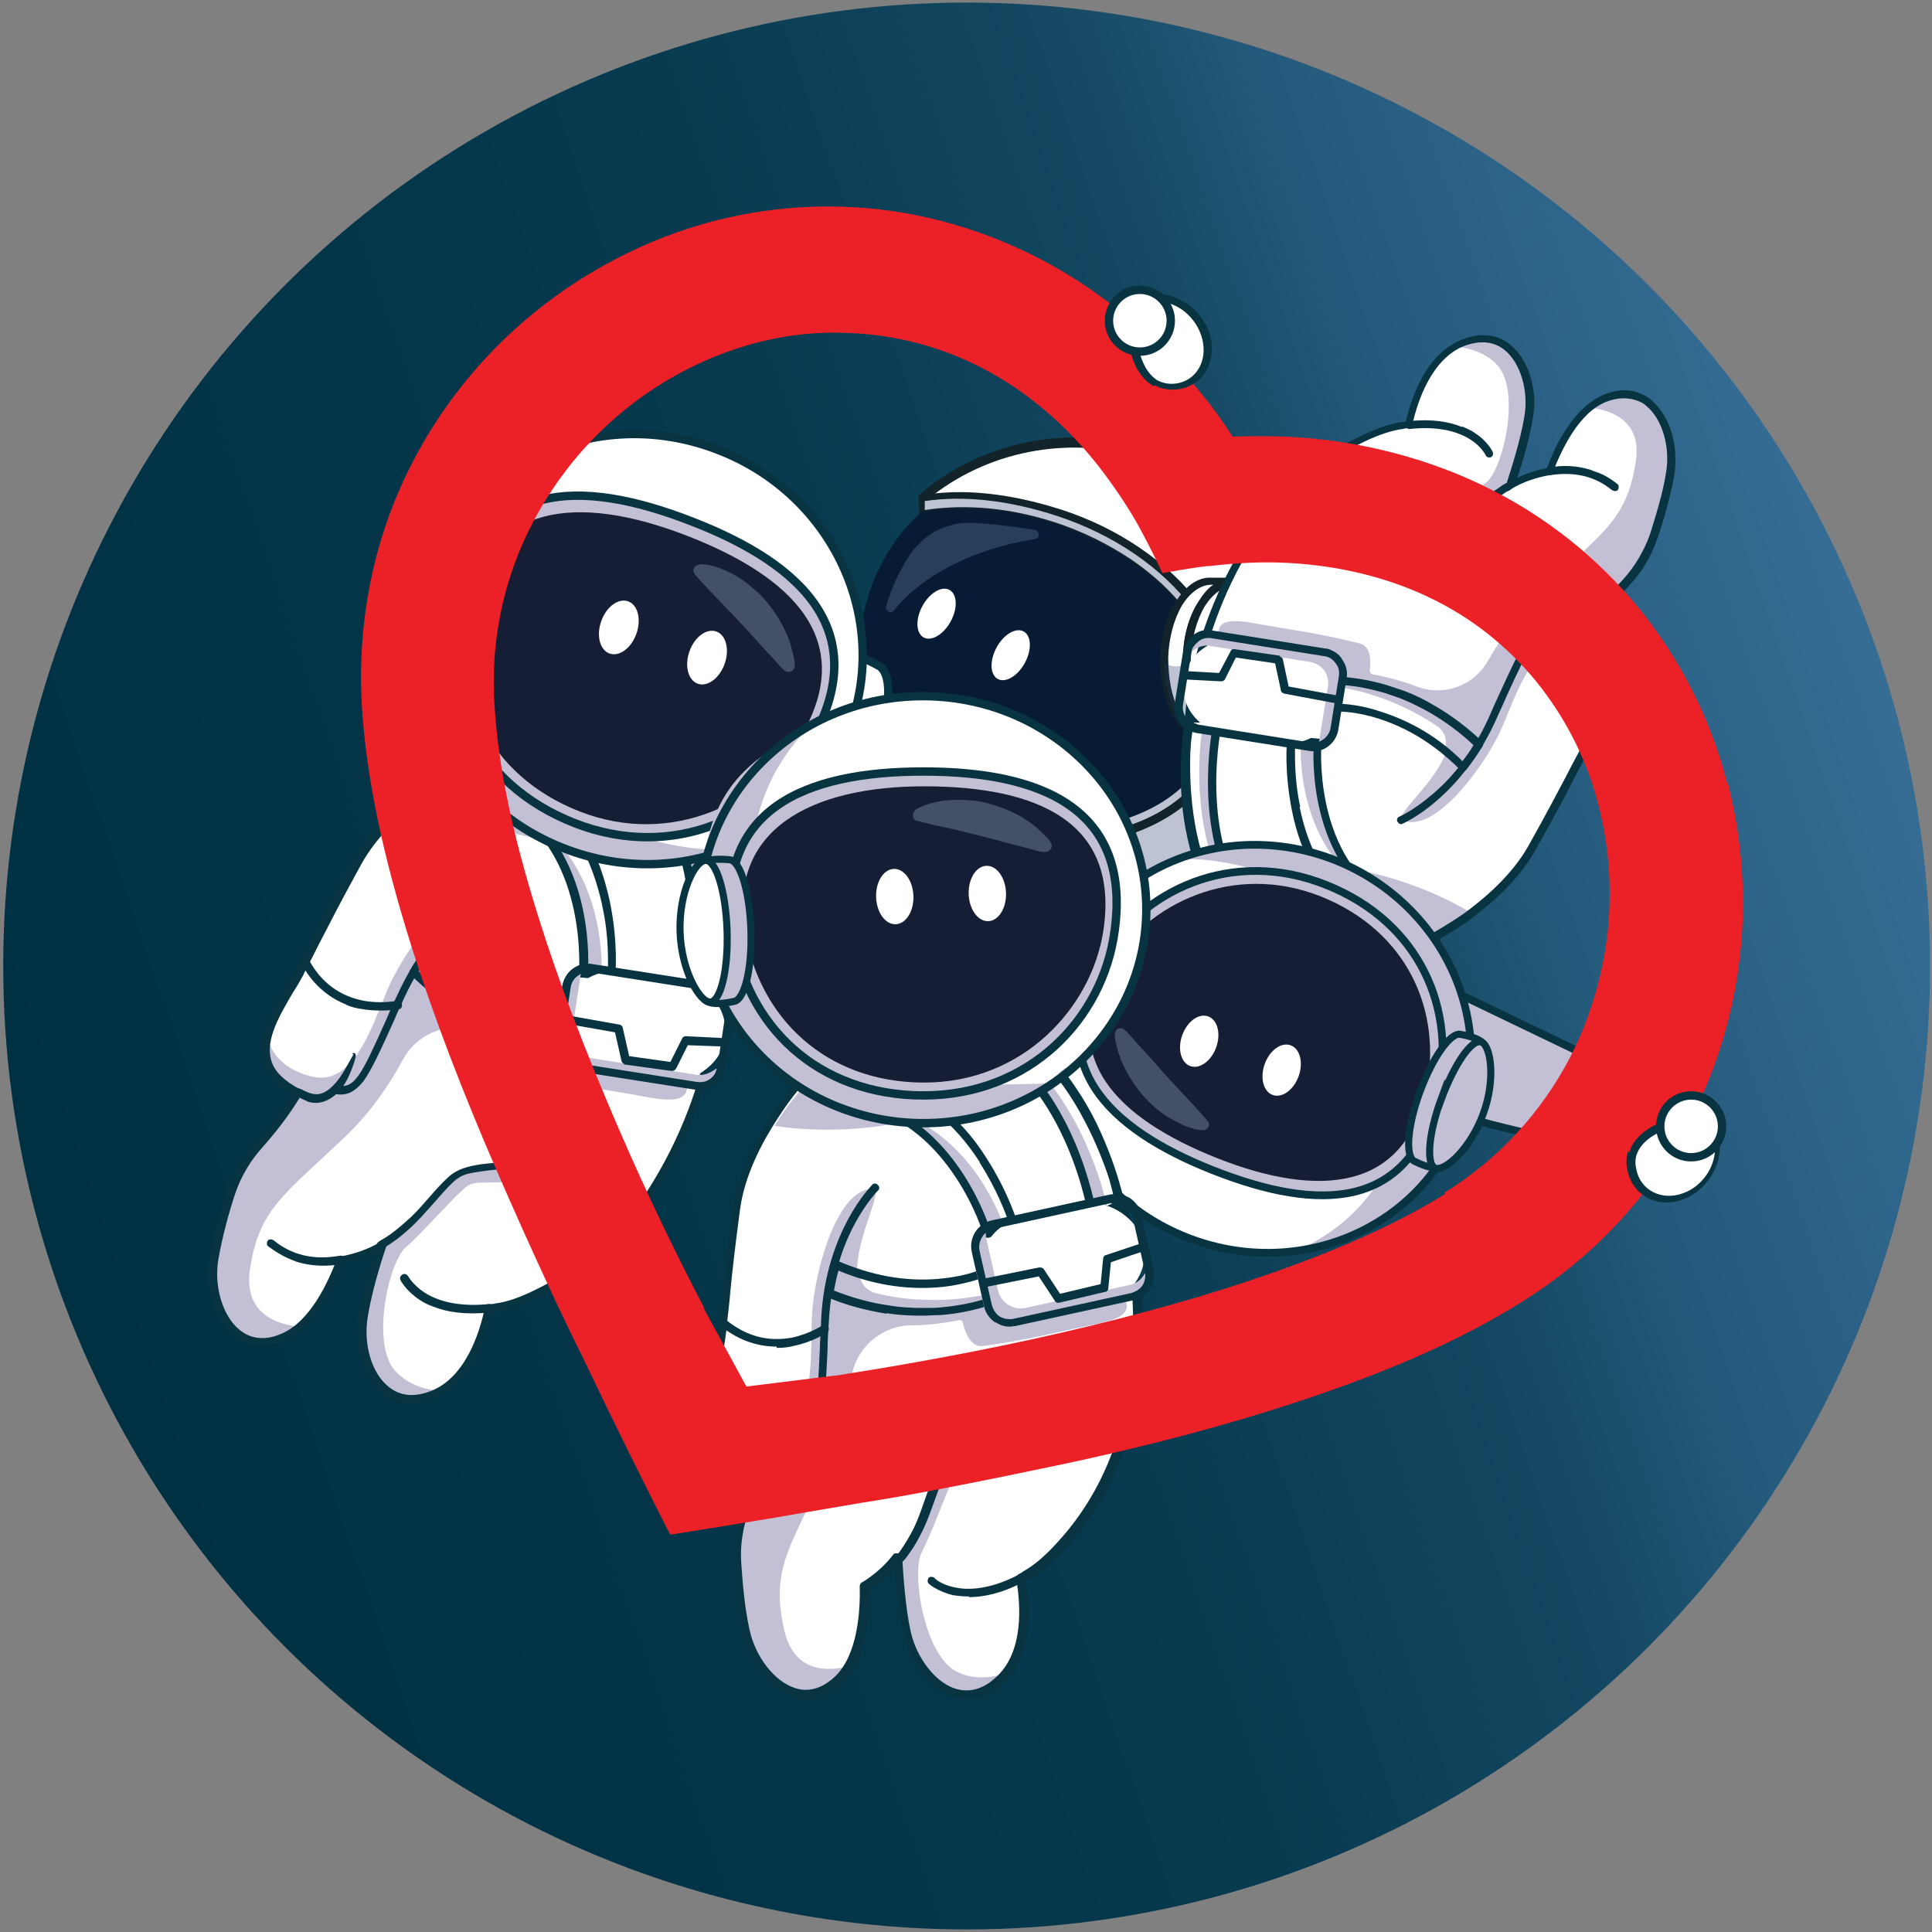 <?xml version="1.0" encoding="UTF-8"?>
<svg id="Layer_1" xmlns="http://www.w3.org/2000/svg" version="1.1" xmlns:xlink="http://www.w3.org/1999/xlink" viewBox="0 0 300 300">
  <rect x="0" y="0" width="300" height="300" fill="#808080" stroke="none"/>
  <!-- Generator: Adobe Illustrator 29.1.0, SVG Export Plug-In . SVG Version: 2.1.0 Build 142)  -->
  <defs>
    <style>
      .st0 {
        stroke-width: 1px;
      }

      .st0, .st1, .st2, .st3, .st4, .st5, .st6, .st7, .st8, .st9, .st10, .st11, .st12, .st13, .st14 {
        stroke-miterlimit: 10;
      }

      .st0, .st2, .st15, .st3, .st7, .st10, .st11, .st12, .st13 {
        fill: #fff;
      }

      .st0, .st3 {
        stroke: #010101;
      }

      .st1 {
        stroke-width: 1.2px;
      }

      .st1, .st2, .st4, .st5, .st6, .st7, .st8, .st9, .st10, .st13, .st14 {
        stroke: #083341;
      }

      .st1, .st16, .st9 {
        fill: none;
      }

      .st2 {
        stroke-width: 1.3px;
      }

      .st3 {
        stroke-width: 1px;
      }

      .st17 {
        fill: #071b34;
      }

      .st4 {
        stroke-width: 1.1px;
      }

      .st4, .st5, .st6, .st8, .st18, .st14 {
        fill: #c3c0d5;
      }

      .st5, .st7 {
        stroke-width: 1.1px;
      }

      .st6, .st9 {
        stroke-width: 1.3px;
      }

      .st19 {
        fill: #083341;
      }

      .st20 {
        clip-path: url(#clippath-1);
      }

      .st8, .st11 {
        stroke-width: 1.2px;
      }

      .st21 {
        fill: #20376b;
      }

      .st10 {
        stroke-width: 1.3px;
      }

      .st22 {
        fill: #151e34;
      }

      .st23 {
        fill: #12242a;
      }

      .st11, .st12 {
        stroke: #1c282c;
      }

      .st24 {
        opacity: .3;
      }

      .st25 {
        fill: #445068;
      }

      .st26 {
        fill: #eb2127;
      }

      .st27 {
        fill: #4c6182;
      }

      .st12, .st13 {
        stroke-width: 1.3px;
      }

      .st28 {
        fill: url(#linear-gradient);
      }

      .st29 {
        clip-path: url(#clippath);
      }

      .st14 {
        stroke-width: 1.2px;
      }

      .st30 {
        opacity: .5;
      }
    </style>
    <linearGradient id="linear-gradient" x1="974.3" y1="-1215.4" x2="1273.5" y2="-1215.4" gradientTransform="translate(1608.4 933.3) rotate(161) scale(1 -1)" gradientUnits="userSpaceOnUse">
      <stop offset="0" stop-color="#356d95"/>
      <stop offset=".2" stop-color="#245a7b"/>
      <stop offset=".3" stop-color="#144862"/>
      <stop offset=".5" stop-color="#083b50"/>
      <stop offset=".8" stop-color="#023346"/>
      <stop offset="1" stop-color="#003143"/>
    </linearGradient>
    <clipPath id="clippath">
      <rect class="st16" x="119.5" y="70.6" width=".1" height=".8" transform="translate(24.4 172.4) rotate(-77.5)"/>
    </clipPath>
    <clipPath id="clippath-1">
      <rect class="st16" x="135.8" y="66" width=".1" height=".8" transform="translate(41.6 184.7) rotate(-77.5)"/>
    </clipPath>
  </defs>
  <g id="Layer_11" data-name="Layer_1">
    <circle class="st28" cx="150.1" cy="150" r="149.6"/>
    <path class="st15" d="M202.1,114.2c-5.8,17.9-25.9,27.3-44.9,21.1-6.1-2-11.3-5.5-15.4-9.7,2.2,1.1,4.4,2,6.7,2.8,8.9,2.9,18.1,3.2,25.9.8,3.9-1.2,7.2-2.9,9.9-5.3,2.9-2.5,4.9-5.4,6-8.8,1.1-3.4,1.2-7,.4-10.7-.8-3.5-2.5-6.9-4.9-10.1-4.9-6.5-12.5-11.7-21.4-14.6-7.2-2.4-14.5-3.3-21.3-2.2,9.1-7.8,22.4-11.1,35.2-6.9,19,6.2,29.6,25.7,23.8,43.6"/>
    <g class="st24">
      <path class="st21" d="M203.7,102.8c-.5,19.3-17.6,34.5-38.1,33.9-6.6-.2-12.7-2.1-18-5.1,2.4.4,4.9.7,7.5.8,9.6.3,18.8-2.1,25.8-6.7,3.5-2.3,6.3-5,8.2-8.1,1-1.5,1.7-3,2.2-4.6,12.7-8.5,8.2-24.1,3.9-33.5,5.6,6.3,8.8,14.5,8.6,23.3"/>
    </g>
    <path class="st15" d="M190.3,115.1c-1.1,3.4-3.1,6.4-6,8.8-2.7,2.3-6,4.1-9.9,5.3-7.8,2.4-17,2-25.9-.8-2.3-.8-4.6-1.7-6.7-2.8l1-2c2,1,4.2,1.9,6.4,2.6,17.5,5.7,34.9.4,38.9-11.8,4-12.2-7-26.8-24.4-32.5-7.1-2.3-14.2-2.8-20.4-1.8l-.2-2.6c6.8-1.1,14.1-.2,21.3,2.2,8.9,2.9,16.5,8.1,21.4,14.6,2.4,3.2,4.1,6.6,4.9,10.1.8,3.7.7,7.3-.4,10.7"/>
    <g class="st24">
      <path class="st21" d="M190.3,115.1c-1.1,3.4-3.1,6.4-6,8.8-2.7,2.3-6,4.1-9.9,5.3-7.8,2.4-17,2-25.9-.8-2.3-.8-4.6-1.7-6.7-2.8l1-2c2,1,4.2,1.9,6.4,2.6,17.5,5.7,34.9.4,38.9-11.8,4-12.2-7-26.8-24.4-32.5-7.1-2.3-14.2-2.8-20.4-1.8l-.2-2.6c6.8-1.1,14.1-.2,21.3,2.2,8.9,2.9,16.5,8.1,21.4,14.6,2.4,3.2,4.1,6.6,4.9,10.1.8,3.7.7,7.3-.4,10.7"/>
    </g>
    <path class="st17" d="M188.1,114.3c-4,12.2-21.4,17.5-38.9,11.8-2.3-.7-4.4-1.6-6.4-2.6-1.9-2-3.5-4.3-4.8-6.7-.7-1.3-1.3-2.6-1.8-3.9-1-2.6-1.6-5.2-1.9-7.9-.5-4.2,0-8.5,1.3-12.5,1.3-4.1,3.5-7.7,6.3-10.9.5-.5,1-1,1.4-1.5,6.2-1,13.3-.5,20.4,1.8,5.3,1.7,10,4.3,13.8,7.3,8.9,7,13.4,16.7,10.6,25.2"/>
    <path class="st23" d="M157,135.8c-5.9-1.9-11.2-5.3-15.6-9.9-.2-.2-.2-.5,0-.7s.5-.3.7-.2c2.1,1.1,4.4,2,6.7,2.7,8.8,2.9,17.9,3.2,25.5.8,3.8-1.1,7.1-2.9,9.7-5.2,2.8-2.4,4.7-5.3,5.8-8.6,1.1-3.3,1.2-6.8.4-10.4-.8-3.4-2.4-6.7-4.8-9.9-4.8-6.4-12.3-11.5-21.1-14.4-7.6-2.5-14.7-3.2-21-2.2-.2,0-.5,0-.6-.3s0-.5.1-.7c4.6-4,10.4-6.8,16.5-8.1,6.4-1.3,13-1,19.3,1.1,4.7,1.5,9,3.9,12.7,7,3.6,3,6.6,6.6,8.8,10.7,2.2,4.1,3.6,8.4,4.1,12.9.5,4.6,0,9.3-1.4,13.7-1.4,4.4-3.8,8.4-6.9,11.9-3,3.3-6.7,6-10.9,8-4.2,2-8.7,3.1-13.4,3.4-4.9.3-9.7-.3-14.4-1.9M144.6,127.5c3.8,3.3,8,5.7,12.7,7.3,18.7,6.1,38.5-3.2,44.2-20.7,5.7-17.5-4.8-36.7-23.4-42.8-11.3-3.7-23.8-1.6-33.1,5.5,6-.6,12.5.2,19.5,2.5,9,2.9,16.7,8.2,21.7,14.8,2.5,3.3,4.2,6.8,5,10.3.9,3.8.7,7.5-.4,11-1.1,3.5-3.2,6.6-6.2,9.1-2.8,2.4-6.2,4.2-10.1,5.4-7.9,2.4-17.2,2.1-26.2-.8-1.3-.4-2.5-.9-3.7-1.4"/>
    <path class="st23" d="M148.3,128.8c-2.3-.8-4.6-1.7-6.8-2.8-.1,0-.2-.2-.3-.3,0-.1,0-.3,0-.4l1-2c.1-.3.5-.4.8-.3,2,1,4.2,1.9,6.4,2.6,17.2,5.6,34.3.5,38.2-11.4,3.9-11.9-6.9-26.1-24.1-31.8-6.8-2.2-13.7-2.8-20.1-1.8-.2,0-.3,0-.4-.1s-.2-.2-.2-.4l-.2-2.6c0-.3.2-.6.5-.6,6.5-1.1,13.7-.3,21.6,2.2,9,2.9,16.7,8.2,21.7,14.8,2.5,3.3,4.2,6.8,5,10.3.9,3.8.7,7.5-.4,11-1.1,3.5-3.2,6.6-6.2,9.1-2.8,2.4-6.2,4.2-10.1,5.4-7.9,2.4-17.2,2.1-26.2-.8M142.5,125.3c2,1,4,1.8,6.1,2.5,8.8,2.9,17.9,3.2,25.5.8,3.8-1.1,7.1-2.9,9.7-5.2,2.8-2.4,4.7-5.3,5.8-8.6s1.2-6.8.4-10.4c-.8-3.4-2.4-6.7-4.8-9.9-4.8-6.4-12.3-11.5-21.1-14.4-7.4-2.4-14.3-3.2-20.5-2.3v1.4c6.5-1,13.4-.3,20.2,1.9,4.3,1.4,8.3,3.4,11.9,5.8,3.5,2.4,6.4,5.1,8.7,8.2,2.3,3,3.8,6.2,4.6,9.5.8,3.4.7,6.6-.3,9.7-1,3.1-2.8,5.8-5.5,8.1-2.5,2.2-5.7,3.8-9.3,4.9s-7.6,1.6-11.8,1.5c-4.3-.1-8.7-.9-13.1-2.3-2.1-.7-4.1-1.5-6-2.4l-.5,1h0Z"/>
    <path class="st17" d="M149,126.7c-2.2-.7-4.4-1.6-6.5-2.7,0,0-.1,0-.2-.1-1.9-2.1-3.6-4.4-4.9-6.8-2.1-3.8-3.4-7.9-3.8-12-.5-4.3,0-8.6,1.3-12.8,1.3-4.1,3.5-7.9,6.4-11.1.5-.5,1-1,1.5-1.5,0,0,.2-.1.3-.2,6.5-1.1,13.7-.5,20.6,1.8,4.3,1.4,8.3,3.4,11.9,5.8,3.5,2.4,6.4,5.1,8.7,8.2,2.3,3,3.8,6.2,4.6,9.5.8,3.4.7,6.6-.3,9.7-1,3.1-2.8,5.8-5.5,8.1-2.5,2.2-5.7,3.8-9.3,4.9s-7.6,1.6-11.8,1.5c-4.3-.1-8.7-.9-13.1-2.3M143.1,123c2,1,4.1,1.9,6.3,2.6,17.2,5.6,34.3.5,38.2-11.4,3.9-11.9-6.9-26.1-24.1-31.8-6.7-2.2-13.6-2.8-19.9-1.8-.4.4-.9.9-1.3,1.3-2.8,3.1-4.9,6.7-6.2,10.7-1.3,4-1.7,8.1-1.3,12.3.4,4,1.7,7.9,3.7,11.6,1.3,2.3,2.9,4.5,4.7,6.5"/>
    <path class="st15" d="M198.2,102.7c-.2,6.7-3.4,12-7.3,11.9-3.7-.1-6.5-5.2-6.6-11.5v-.8c.2-6.7,3.4-12,7.3-11.9,3.6.1,6.3,4.8,6.6,10.8,0,.5,0,1,0,1.5"/>
    <path class="st15" d="M190.9,114.6h-3.5c-3.7-.2-6.5-5.3-6.6-11.6v-.8c.2-6.7,3.4-12,7.3-11.9h3.5c-3.8,0-7.1,5.3-7.3,12v.8c0,6.3,2.9,11.4,6.6,11.5"/>
    <path class="st23" d="M190.9,115.2c-2.1,0-4-1.5-5.3-4-1.3-2.4-2-5.6-1.9-8.9,0-3.3.9-6.5,2.4-8.8,1.5-2.4,3.4-3.8,5.5-3.7,2.1,0,4,1.5,5.3,4,1.3,2.4,2,5.6,1.9,8.9,0,3.3-.9,6.5-2.4,8.8-1.5,2.4-3.4,3.8-5.5,3.7M191.5,90.9c-1.6,0-3.2,1.1-4.5,3.1-1.3,2.2-2.1,5.1-2.2,8.2,0,3.1.5,6.1,1.7,8.3,1.1,2.1,2.7,3.3,4.3,3.4,1.6,0,3.2-1.1,4.5-3.1,1.3-2.2,2.1-5.1,2.2-8.2s-.5-6.1-1.7-8.3c-1.1-2.1-2.7-3.3-4.3-3.4"/>
    <path class="st23" d="M190.9,115.2h-3.5c-2.1-.2-4-1.6-5.3-4.1-1.3-2.4-2-5.6-1.9-8.9,0-3.3.9-6.5,2.4-8.8,1.5-2.4,3.4-3.8,5.5-3.7h3.5c.3.1.6.4.6.7,0,.3-.3.6-.6.6-1.6,0-3.2,1.1-4.5,3.1-1.3,2.2-2.1,5.1-2.2,8.2,0,3.1.5,6.1,1.7,8.3,1.1,2.1,2.7,3.3,4.3,3.4.3,0,.6.3.6.6,0,.3-.3.6-.6.6M188.1,90.8c-1.6,0-3.2,1.1-4.5,3.1-1.3,2.2-2.1,5.1-2.2,8.2,0,3.1.5,6.1,1.7,8.3,1.1,2.1,2.7,3.3,4.3,3.4h.3c-.8-.7-1.5-1.6-2.1-2.7-1.3-2.4-2-5.6-1.9-8.9,0-3.3.9-6.5,2.4-8.8.7-1.1,1.4-2,2.3-2.6h-.3Z"/>
    <g class="st24">
      <path class="st21" d="M198.2,102.7c-.2,6.7-3.4,12-7.3,11.9h-3.5c-3.7-.2-6.5-5.3-6.6-11.6,0,0,1.6,1,3.5.1,0,0,7.6,4,13.9-1.9,0,.5,0,1,0,1.5"/>
    </g>
    <g class="st30">
      <path class="st27" d="M138.8,94.8c4.4-5.5,12.4-9.6,21.9-11.1.8-.1.8-1.3,0-1.4-.6-.1-1.3-.2-1.9-.3-2.6-.4-5.3-.7-7.8-.8-3.9-.2-7.6,1.7-9.8,5.1,0,0,0,0,0,0-1.6,2.4-2.8,5.1-3.6,7.8-.2.7.7,1.3,1.2.7"/>
    </g>
    <ellipse class="st15" cx="145.4" cy="95.3" rx="4.2" ry="2.5" transform="translate(-7.7 177.6) rotate(-61.5)"/>
    <ellipse class="st15" cx="156.9" cy="101.7" rx="4.2" ry="2.5" transform="translate(-7.3 191.1) rotate(-61.5)"/>
    <g class="st24">
      <g class="st29">
        <path class="st21" d="M119.3,71c.3,0,.5,0,.8,0-.3,0-.5,0-.8,0"/>
      </g>
    </g>
    <g class="st24">
      <g class="st20">
        <path class="st21" d="M135.5,66.4c.3,0,.5,0,.8,0-.3,0-.6,0-.8,0"/>
      </g>
    </g>
    <path class="st8" d="M209.4,161.5s5.5,6.7,12.8,10.1c7.3,3.3,26.4,6.7,26.4,6.7l7.8-9.6-44.1-21.2-3.7,14.4.8-.2h0Z"/>
    <g>
      <path class="st13" d="M136.3,115c2.2-5.6,2.1-10.5.2-11.6-10.8-5.9-5.5,3.1-7.7,8.7-2.2,5.6-11.9,8.2-.2,11.6,2.1.6,5.5-3.1,7.7-8.7Z"/>
      <path class="st12" d="M131.8,112.9c2.1-5.5,2.2-10.5.1-11.3s-7.1,2.2-9.2,7.6c-2.1,5.5-.5,11.3,1.6,12.1s5.5-3,7.6-8.4h0Z"/>
      <path class="st15" d="M41.7,160.5h0c-1,3.4-.4,6.6,4.6,9.2-2,3.3-4.2,6.1-6,7.9-2,2.2-3.5,4.8-4.4,7.6-1,2.9-2,6.8-2.6,10.2-1.1,6.7,2.8,15.5,10.7,12.2.9-.4,1.8-1,2.6-1.6,3.2-2.7,5.2-7.2,6.4-10.4,0,0,0,0,.1,0,2.1-.4,3.9-1,5.5-1.9h0c.2-.1.5-.3.7-.4-1,3-2.3,7.3-2.9,11.1-1.1,6.7,2.7,15.3,10.7,12.2.5-.2.9-.4,1.3-.6,4.8-2.7,6.7-9.2,7.5-12.9.3,0,.7,0,1-.1,2-.3,4.4-1.1,6.6-2.2,7.2-3.5,13.2-8.9,17.6-15.7,16-24.9,10.4-47.7,7.1-56.7-1-2.6-1.7-4.1-1.7-4.1l-33.1-6s-2.7,1.3-6.1,3.6c-4,2.7-8.9,6.8-11.8,12-4.9,8.8-5.5,10.3-8.2,15.6-.2.5-.5,1-.8,1.6-1.6,3-3.9,6.3-4.8,9.4h0Z"/>
      <path class="st19" d="M67.3,202.9c2,.8,4.8,1.3,8.7.9.4,0,.6-.4.6-.7s-.4-.6-.7-.6c-4.1.4-7.5-.2-10-1.8-1.8-1.2-2.5-2.5-2.5-2.5-.2-.3-.5-.5-.9-.3-.3.2-.5.5-.3.9,0,0,.8,1.6,2.9,3,.6.4,1.3.8,2.2,1.1h0Z"/>
      <path class="st19" d="M45.2,195.6c.4.1.7.3,1.1.4,2.1.6,4.3.7,6.7.3.4,0,.6-.4.5-.8,0-.4-.4-.6-.8-.5-4,.7-7.4-.1-10.2-2.4-.3-.2-.7-.2-.9,0-.2.3-.2.7,0,.9,1.1.8,2.2,1.5,3.4,2h0Z"/>
      <path class="st15" d="M90.6,151.3l4.4.4c0-.2.5-5.2-.8-11.4-.8-3.7-2-7-3.7-9.9-2.1-3.7-4.9-6.7-8.3-8.9l-2.4,3.7c12.3,8.2,10.8,25.9,10.8,26.1h0Z"/>
      <path class="st15" d="M105.4,154.6l4.2,1.2c0-.2,1.6-5.5,1.8-12.6.1-4.2-.3-8.2-1.1-11.8-1.1-4.6-3-8.7-5.6-12.2l-3.5,2.6c9.9,13.1,4.3,32.5,4.2,32.7h0Z"/>
      <path class="st18" d="M65.8,123.7c4.2,2.5,11.1,5.4,18.6,6.7,7.2,7.7,6.6,21.2,6.6,21.4l4.4.2v-.3h-2c0-.2.9-11.9-6.3-20.4,1,.1,1.6-.4,2.6-.3,6.8.5,12.1-.2,15.2-1.3,4.4,11.5,2,24.2,1.9,24.4l2.4.6c.4-1.8,2.3-14.6-2.7-25.7.9-.5,1.3-1,1.8-1.4-1.1-2.6-2.7-3.8-2.7-3.8l-2.7-.3-2-.2-29-3.3s-2.8,1.3-6.1,3.9h0Z"/>
      <path class="st19" d="M89.9,151.2c0-.2,1.4-17.6-10.5-25.5-.3-.2-.4-.6-.2-.9l2.4-3.7c0-.1.2-.2.4-.3.2,0,.4,0,.5,0,3.5,2.3,6.3,5.4,8.5,9.1,1.7,3,2.9,6.4,3.7,10.1,1.3,6.3.9,11.3.8,11.6,0,.4-.4.6-.7.6l-4.4-.4c0,0-.1,0-.2,0-.3-.1-.4-.4-.4-.7h0ZM93.5,140.5c-.8-3.6-2-6.9-3.6-9.7-1.9-3.4-4.5-6.2-7.5-8.3l-1.7,2.6c10.8,7.6,10.8,22.4,10.6,25.7l3.1.3c0-1.5.2-5.7-.9-10.5h0Z"/>
      <path class="st19" d="M106.2,154.5c0-.2,4.4-19.6-6-31.9-.1-.1-.2-.3-.2-.5s0-.3.2-.4l3.3-2.8c.3-.2.7-.2.9,0,2.9,3.4,4.6,7.6,6,12.3,1.1,3.6,1.9,7.4,2.1,12.1.3,7.9-.7,12.2-.8,12.4,0,.2-.4.4-.5.5s-.3.1-.5,0l-4.3-1h0c-.3-.1-.5-.4-.4-.8h0ZM111.5,143c-.1-4.1-.7-8-1.8-11.6-1.3-4.2-3.2-8-5.7-11.1l-2.3,2c9.2,11.5,6.6,28.4,6,31.9h3.2c.3-1.7.9-5.5.8-11.2h0Z"/>
      <path class="st18" d="M46.3,169.7c-2,3.3-4.2,6.1-6,7.9-2,2.2-3.5,4.8-4.4,7.6-1,2.9-2,6.8-2.6,10.2-1.1,6.7,2.8,15.5,10.7,12.2.9-.4,1.8-1,2.6-1.6-3.9-.3-8.7-2.2-7.8-8.8,1.4-9.6,5.4-11.7,14.8-20.7,3.8-3.6,6.8-7.9,9.1-12.2,2.3-4,7.2-5.8,11.5-4.2,3.3,1.2,6.2,1.8,7.3,2,.3,0,.5.3.4.5,0,.4-.6,4,1.7,4.6,7.2,1.7,12,2.2,17.1,3.2,6.1,1.1,5.8-.7,6.1-1.9.1-.5.2-2.2.2-2.2l-38.6-14.5c.5-1.2.9-2.2,1.3-3,2.2-5.2,8.4-9.9,6.7-10.6-5.2-2.1-13.1,8.7-15.8,14.5-2.4,5.2-5.2,16-12,14.5-6.8-1.5-7.2-6.7-7.2-6.7-1,3.4-.4,6.6,4.6,9.2h0Z"/>
      <path class="st15" d="M64.2,150.9c2.4,2.3,5,4.2,7.8,5.8,1.6.9,3.3,1.7,5,2.4,1,.4,1.9.7,2.9,1,4.7,1.4,8,1.4,8.1,1.4l-.4-4.5c-.2,0-2.9,0-6.7-1.2-5.2-1.6-10-4.5-14.1-8.5-.9,1.1-1.8,2.3-2.6,3.7h0Z"/>
      <path class="st18" d="M64.2,150.9c2.4,2.3,5,4.2,7.8,5.8,1.6.9,3.3,1.7,5,2.4,1,.4,1.9.7,2.9,1,4.7,1.4,8,1.4,8.1,1.4v-1.2c-.9-.1-1.8-.2-2.7-.4-1-.2-2-.4-2.9-.7-1.8-.5-3.5-1.1-5.2-1.9-2.1-1-4.2-2.1-6.2-3.4-1.3-.9-1.8-2.5-1.1-3.7h0c-1.1-.9-2.1-1.8-3.1-2.8-.9,1.1-1.8,2.3-2.6,3.7h0Z"/>
      <path class="st19" d="M71.5,157.2c-2.8-1.6-5.4-3.5-7.7-5.8-.2-.2-.3-.5-.1-.8.8-1.3,1.7-2.6,2.6-3.8.1-.2.3-.2.5-.2s.4,0,.5.2c3.9,3.9,8.4,6.7,13.4,8.2,3.6,1.1,6.2,1.1,6.3,1.1.4,0,.7.3.7.6l.4,4.4c0,.4-.2.7-.6.7s-3.4,0-8.1-1.3c-1-.3-1.9-.6-2.8-1-1.7-.7-3.4-1.5-5-2.4h0ZM86.8,157.4c-1.1,0-3.7-.3-6.6-1.2-5-1.5-9.5-4.2-13.4-8-.6.8-1.2,1.7-1.8,2.6,2.2,2,4.5,3.8,7,5.2,1.5.9,3.1,1.6,4.8,2.3.9.4,1.8.7,2.7.9,3.2,1,5.8,1.2,7,1.3l.2-3.1h0Z"/>
      <path class="st18" d="M58.6,193.7c.2-.1.5-.3.7-.4-1,3-2.3,7.3-2.9,11.1-1.1,6.7,2.7,15.3,10.7,12.2.5-.2.9-.4,1.3-.6-2.2-.2-5-.9-7-3.1-3.9-4.2-1-17,1.6-19.2,2.6-2.3,6.7-7,8.8-8.9,2-1.9,2.4-.7,9.1-1.5,6.7-.8,8.7-2.2,8.7-2.2,0,0-12.3,0-15.8.5-3.5.4-9.7,8.2-10.8,9.2-.6.5-2.6,1.9-4.3,3h0Z"/>
      <g class="st30">
        <path class="st15" d="M102,157.4c-.2.2,0,.7.3,1.1.4.5.8.7,1,.5.2-.2,0-.7-.3-1.1-.4-.5-.8-.7-1-.5Z"/>
      </g>
      <path class="st3" d="M112,141"/>
      <path class="st19" d="M36.4,207.5c-1.5-1.2-2.7-3.1-3.4-5.4-.6-2.2-.8-4.6-.4-6.7.6-3.6,1.8-7.6,2.6-10.3.9-2.9,2.5-5.6,4.5-7.8,1.5-1.6,3.6-4.2,5.5-7.3-2.4-1.4-3.9-3-4.5-5-1.1-3.7,1.3-7.7,3.5-11.5.5-.9,1.1-1.8,1.5-2.7.3-.5.5-1,.8-1.6.9-1.7,1.6-3,2.2-4.3,1.4-2.7,2.7-5.3,6-11.3,2.8-5.1,7.6-9.1,11.1-11.6,3.8-2.7,6.9-4.2,7-4.2.1,0,.3,0,.4,0l33.1,6c.2,0,.4.2.5.3.2.3,5,7.3,5.1,18.6.1,6.4.7,12.4-.9,19.6-1.7,8-4.9,15.9-9.6,23.3-4.5,6.9-10.6,12.4-17.8,15.9-2.6,1.3-4.9,2-6.8,2.3-.2,0-.4,0-.5,0-1,4.3-3.4,11.3-9.1,13.5-3.8,1.5-6.4.3-7.9-.9-1.5-1.2-2.6-3.1-3.3-5.4-.6-2.1-.7-4.5-.4-6.7.5-3.2,1.6-6.9,2.5-9.7-1.5.7-3.1,1.2-4.8,1.6-.9,2.5-2,4.7-3.2,6.5-1.8,2.7-3.8,4.6-6,5.5-2.5,1-4.5.9-6,.3-.7-.3-1.3-.7-1.8-1.1h0ZM59.8,192.8c.2.2.3.5.2.7-1,2.9-2.3,7.3-2.9,11-.7,4.2.6,8.7,3.2,10.8,1.8,1.5,4,1.7,6.6.7,5.4-2.1,7.6-9.1,8.4-13,0-.3.3-.5.6-.5.3,0,.7,0,1-.1,1.8-.2,4-1,6.4-2.2,7-3.4,13-8.7,17.3-15.4,10.5-16.4,11.6-33.7,10.5-43.8-1.1-9.7-4.3-14.6-5-16.1l-32.6-5.9c-.7.4-3.5,1.8-6.7,4-3.4,2.4-8,6.3-10.7,11.2-3.3,6-4.6,8.6-6,11.3-.7,1.3-1.3,2.6-2.2,4.3-.3.6-.6,1.1-.8,1.6-.5.9-1,1.8-1.6,2.7-2.1,3.6-4.3,7.3-3.4,10.5.5,1.8,2,3.2,4.4,4.5.2,0,.3.2.3.4,0,.2,0,.4,0,.5-2,3.4-4.4,6.3-6,8.1-1.9,2.1-3.4,4.6-4.3,7.3-.9,2.7-2,6.7-2.6,10.2-.7,4.2.7,8.8,3.3,10.9.5.4,1,.7,1.5.9,1.5.6,3.2.5,5-.3,4.5-1.9,7.3-8.1,8.6-11.6,0-.2.3-.4.5-.4,0,0,0,0,.1,0h0c2.2-.4,4.2-1.1,6.1-2.2.2-.1.4-.1.6,0,0,0,.1,0,.2.1h0Z"/>
      <path class="st19" d="M54.9,163.7c-1,1.7-1.8,3.5-3.2,4.9-.6.6-1.4,1.2-2.3,1.3-1,.1-1.9-.4-2.7-.8-.3-.1-.6-.2-.9,0-.3.3-.2.8.1,1,.6.4,1.4.7,2,1,2.1.6,4-.6,5.2-2.2.7-.9,1.2-2,1.6-3.1.2-.5.4-1.1.5-1.6,0-.1.1-.3,0-.5,0-.2-.4-.3-.5,0h0Z"/>
      <path class="st19" d="M53.7,156c.9.4,1.8.6,2.6.7,3.1.5,5.5,0,5.6,0,.4,0,.6-.4.5-.8s-.4-.6-.8-.5c0,0-2.3.5-5.1,0-3.7-.7-6.6-2.8-8.5-6.3-.2-.3-.6-.4-.9-.2s-.4.6-.2.9c1.9,3.5,4.6,5.3,6.9,6.2h0Z"/>
      <path class="st19" d="M51.8,169.8s0,0,0,0c1.9.5,3.3-.2,4.7-2,1.2-1.7,2.5-4.5,4.4-8.7.5-1.2,1.1-2.5,1.8-4,2.9-6.4,6.7-10.5,9.4-12.8,2.9-2.4,5-3.4,5.1-3.4.3-.1.5-.5.4-.8-.1-.3-.5-.5-.8-.4,0,0-2.4,1-5.4,3.6-2.8,2.3-6.7,6.6-9.7,13.2-.7,1.4-1.3,2.8-1.8,4-3.8,8.5-4.9,10.7-7.5,10-.4,0-.7.1-.8.5,0,.3,0,.7.4.8h0Z"/>
      <path class="st15" d="M67.6,88.4c-6.6,17,2.4,36.6,20.2,43.5,17.8,7,37.7-1.3,44.3-18.4,6.6-17-2.4-36.5-20.2-43.4-17.8-7-37.7,1.2-44.3,18.2h0Z"/>
      <path class="st18" d="M93.2,68.1c-7.3,3.3-12.8,8.9-15.8,16.5-6.6,17-.1,36.8,19.4,44.4,3.7,1.4,9.3,3,14.9,2.9-7.6,2.8-16.4,3.1-24.6-.1-17.5-6.8-26.3-26.3-19.6-43.3,4.4-11.3,14.3-18.6,25.8-20.3h0Z"/>
      <path class="st9" d="M67.3,88.2c-6.6,17,2.4,36.6,20.2,43.5,17.8,7,37.7-1.3,44.3-18.4,6.6-17-2.4-36.5-20.2-43.4-17.8-7-37.7,1.2-44.3,18.2h0Z"/>
      <path class="st6" d="M70.8,93.1c-3.5,14.5,3.1,28.7,18.4,34.7s30.3-.9,37-13.1c9.1-16.5-1.4-27-18.7-33.7-17.6-6.9-32.2-6.2-36.6,12.1h0Z"/>
      <path class="st22" d="M72.6,94c-2.8,13.2,3.1,26.4,17.4,32,14.3,5.6,28.4-1.4,34.4-11.7,8.8-15-1.5-24.8-17.7-31.1-17-6.6-30.8-5-34.1,10.9h0Z"/>
      <path class="st25" d="M108.7,87.6c1.6,0,3.2.6,4.6,1.3,1.7.8,3.2,2,4.6,3.3,2,2,3.6,4.5,4.6,7.1.3.8.5,1.6.7,2.5.1.6.4,1.4.1,2-.2.6-1,.7-1.5.3-.6-.5-1.1-1.1-1.6-1.7-2-2.1-3.9-4.3-5.9-6.4-1.4-1.5-2.9-3-4.3-4.5-.7-.7-1.3-1.4-2-2.2-.2-.3-.4-.5-.3-.9,0-.4.5-.7.9-.7"/>
      <ellipse class="st15" cx="96.1" cy="97.4" rx="4.3" ry="2.9" transform="translate(-27.8 155.5) rotate(-70.5)"/>
      <ellipse class="st15" cx="109.8" cy="102.2" rx="4.3" ry="2.9" transform="translate(-23.2 171.5) rotate(-70.5)"/>
      <rect class="st15" x="92.1" y="146.5" width="15.6" height="25.7" rx="7.8" ry="7.8" transform="translate(-72.9 233.7) rotate(-81.2)"/>
      <path class="st18" d="M87.2,153.6l-1.3,8.5c0,1.6,1.8,3.7,2.9,4l18.5,2.9c1.5.2,3.7-1.3,4-3.1-.2,0-1.3,1.2-3.1,1l-16.5-2.6c-1.9-.3-3.2-2.1-2.9-4l1.3-8.5c0-.4.2-.8.4-1.1-1.6,0-3,1.3-3.3,2.9h0Z"/>
      <path class="st19" d="M86.7,164.7c-.7-.9-.9-2-.7-3.1l1.3-8.5c.4-2.3,2.5-3.8,4.7-3.4l18.5,2.9c1.1.2,2,.8,2.7,1.6s.9,2,.7,3.1l-1.3,8.5c-.2,1.1-.8,2-1.6,2.7s-2,.9-3.1.7l-18.5-2.9c-.3,0-.6-.1-.9-.2-.7-.3-1.4-.8-1.8-1.4h0ZM110.3,153.9l-18.5-2.9c-1.5-.2-3,.8-3.2,2.4l-1.3,8.5c-.1.7,0,1.5.5,2.1.4.6,1.1,1,1.9,1.1h0l18.5,2.9c.7.1,1.5,0,2.1-.5.6-.4,1-1.1,1.1-1.9l1.3-8.5c.1-.7,0-1.5-.5-2.1-.3-.4-.8-.8-1.3-1-.2,0-.4-.1-.6-.2h0Z"/>
      <path class="st19" d="M96.9,165.3c0,0,0,0,.1,0l7.3,1c.3,0,.5-.1.7-.4l1.8-3.6,5.6.2c.4,0,.7-.3.7-.6,0-.4-.3-.7-.6-.7l-6-.3c-.2,0-.5.1-.6.4l-1.8,3.6-6.4-.9-1-4.4c0-.2-.3-.5-.5-.5l-9-1.6c-.4,0-.4.3-.5.6s0,.6.3.7l8.5,1.5,1,4.4c0,.2.2.4.4.5h0Z"/>
      <path class="st5" d="M73.5,94.1c-2,5.7-4.8,9.7-6.5,9.4-9-1.5-1.1-5.6.9-11.4,2-5.7-1.7-13.4,6.5-9.4,1.5.7,1.1,5.6-.9,11.4Z"/>
      <path class="st5" d="M70.1,92.9c-2,5.7-4.9,9.9-6.5,9.4-1.5-.5-2.4-6.1-.4-11.8,2-5.7,6.2-9.4,7.7-8.9s1.1,5.6-.9,11.4h0Z"/>
      <path class="st26" d="M73.8,133.5h0c0-.5,0-1.1-.2-1.6-.2-.5-.5-1.1-.9-1.5h0c-.4-.5-1-.8-1.6-1-.1,0-.3-.1-.4-.1,0-.2,0-.3-.1-.4-.2-.6-.6-1.2-1-1.6h0c-.4-.4-.9-.8-1.5-1-.5-.2-1-.3-1.6-.2h0c-1,0-2,.5-2.7,1.2-.5.5-.9,1.2-1.1,1.9-.2.6-.2,1.3-.2,2.2,0,.6,0,1.3,0,2.1,0,.7.1,1.4.2,1.8v.5c.1.4.2,1.2.2,1.2s.9.1,1.2.2h.5c.4.1,1.1.2,1.8.3.8,0,1.5.1,2.1.1s1.6,0,2.2-.2c.7-.2,1.4-.5,1.9-1.1.7-.7,1.2-1.7,1.2-2.7h0ZM70.3,136.2c-.5.1-1.1.2-1.9.2s-1.3,0-2-.1c-.7,0-1.3-.2-1.7-.2h-.8c0-.1-.1-.9-.1-.9h0c0-.4-.2-1-.2-1.7,0-.7,0-1.4,0-2s0-1.4.2-1.9c.1-.5.4-1,.8-1.4.5-.5,1.3-.9,2-.9.4,0,.8,0,1.1.2.4.1.7.4,1,.7h0c.3.3.5.7.7,1.2,0,.2.1.4.2.7h0c0,.1,0,.3,0,.4,0,0,.3,0,.4,0h0c.2,0,.5.1.7.2.4.2.8.4,1.1.7h0c.3.3.5.7.6,1s.2.7.2,1.1c0,.8-.4,1.5-.9,2s-.9.7-1.4.8h0Z"/>
      <g>
        <path class="st26" d="M68.3,132.1c.4,0,.9-.2,1-.7s-.2-.9-.7-1-.9.2-1,.7c0,.4.2.9.7,1Z"/>
        <path class="st26" d="M67.1,130.1c.4,0,.9-.2,1-.7s-.2-.9-.7-1-.9.2-1,.7c0,.4.2.9.7,1Z"/>
        <path class="st26" d="M70.4,133.4c.4,0,.9-.2,1-.7s-.2-.9-.7-1-.9.2-1,.7c0,.4.2.9.7,1Z"/>
        <path class="st26" d="M67.1,131.4c.1-.3,0-.6-.2-.8l-1.1-1.1c-.3-.3-.8-.3-1.1,0l-.9.9,1.4,1.4.5-.5c.3-.3.9-.3,1.2,0h0c0,0,0,0,0,0Z"/>
        <path class="st26" d="M70.3,134l-1.1-1.1c-.2-.2-.5-.3-.8-.2h0c.3.3.3.9,0,1.2l-.5.5,1.5,1.5.9-.9c.3-.3.3-.8,0-1.1h0Z"/>
        <path class="st26" d="M68.1,132.7h0s-1-1-1-1h0c-.3-.4-.8-.4-1.1,0h-.1c0,.1-.7.8-.7.8l2.1,2.2.7-.7h.1c.3-.4.3-.9,0-1.2h0Z"/>
      </g>
      <path class="st19" d="M90.8,180.8c-2.5-.2-4.9-.4-7.4-.4-2.9,0-5.9,0-8.8.4-1.9.3-3.6.7-5,2-2.1,1.9-3.7,4.2-5.8,6.2-1,.9-2,1.8-3.1,2.6-.4.3-.9.6-1.4.9-.3.2-.8.4-.8.8,0,1.4,1.9,0,2.3-.3,1.1-.7,2.1-1.6,3.1-2.5,2.1-2,3.9-4.3,5.9-6.4.4-.4.9-.9,1.4-1.2,1-.7,2.3-.8,3.5-1,3.2-.5,6.4-.5,9.6-.6,1.5,0,3,0,4.5,0,.6,0,1.1,0,1.7,0,0,0,.2,0,.2,0,.3-.1.2-.6,0-.6h0Z"/>
    </g>
    <g>
      <path class="st2" d="M161,149.3c-2.1,5.3-2.1,10-.2,11,10.2,5.6,5.2-2.9,7.3-8.2,2.1-5.3,11.4-7.7.2-11-2-.6-5.2,2.9-7.3,8.2Z"/>
      <path class="st11" d="M165.3,151.3c-2,5.2-2.1,10-.2,10.8s6.8-2,8.8-7.2c2-5.2.5-10.8-1.4-11.5-2-.8-5.2,2.8-7.2,8h0Z"/>
      <path class="st15" d="M251.1,106.6h0c1-3.2.4-6.3-4.3-8.7,1.9-3.1,4-5.7,5.7-7.5,1.9-2,3.4-4.5,4.2-7.2.9-2.8,2-6.5,2.6-9.7,1.1-6.3-2.6-14.7-10.1-11.7-.9.4-1.7.9-2.5,1.5-3,2.5-5,6.8-6.1,9.8,0,0,0,0-.1,0-2,.4-3.7,1-5.2,1.7h0c-.2.1-.5.2-.7.4,1-2.9,2.2-7,2.8-10.5,1.1-6.3-2.5-14.6-10.1-11.7-.4.2-.9.4-1.3.6-4.5,2.6-6.5,8.7-7.2,12.2-.3,0-.6,0-.9.1-1.9.3-4.2,1.1-6.3,2.1-6.9,3.3-12.6,8.4-16.8,14.8-15.3,23.5-10.2,45.3-7.1,53.8.9,2.5,1.6,3.9,1.6,3.9l31.4,5.9s2.5-1.2,5.8-3.4c3.8-2.5,8.5-6.4,11.3-11.3,4.7-8.4,5.2-9.8,7.9-14.7.2-.5.5-1,.8-1.5,1.6-2.9,3.7-6,4.6-8.9h0Z"/>
      <path class="st19" d="M227,66.3c-1.9-.8-4.6-1.3-8.2-.9-.3,0-.6.3-.5.7,0,.3.3.6.7.5,3.9-.4,7.1.2,9.4,1.7,1.7,1.1,2.3,2.4,2.3,2.4.1.3.5.4.8.3s.4-.5.3-.8c0,0-.7-1.6-2.7-2.9-.5-.4-1.2-.7-2.1-1.1Z"/>
      <path class="st19" d="M247.9,73.3c-.4-.1-.7-.3-1.1-.4-2-.6-4.1-.7-6.4-.3-.3,0-.6.4-.5.7,0,.3.4.6.7.5,3.8-.6,7,.1,9.7,2.3.3.2.7.2.9,0,.2-.3.2-.7,0-.9-1-.8-2.1-1.5-3.3-1.9h0Z"/>
      <path class="st15" d="M204.6,115.1l-4.1-.4c0,.2-.5,4.9.7,10.8.7,3.5,1.9,6.6,3.4,9.4,2,3.5,4.6,6.4,7.8,8.5l2.3-3.5c-11.7-7.8-10.1-24.7-10.1-24.9h0Z"/>
      <path class="st15" d="M190.6,111.9l-4-1.2c0,.2-1.5,5.2-1.7,11.9-.1,4,.2,7.8,1,11.2,1,4.4,2.8,8.3,5.2,11.6l3.3-2.5c-9.3-12.5-3.9-30.9-3.9-31.1h0Z"/>
      <path class="st18" d="M228,141.5c-4-2.4-10.5-5.2-17.6-6.5-6.8-7.3-6.1-20.2-6.1-20.3l-4.2-.2v.3h1.9c0,.2-.9,11.3,5.9,19.4-1-.1-1.5.4-2.5.3-6.5-.5-11.5,0-14.5,1.1-4.2-11-1.7-23-1.7-23.2l-2.3-.5c-.4,1.7-2.2,13.9,2.4,24.4-.9.4-1.2.9-1.7,1.4,1,2.4,2.5,3.7,2.5,3.7l2.6.3,1.9.2,27.5,3.3s2.7-1.3,5.8-3.6h0Z"/>
      <path class="st19" d="M205.2,115.2c0,.2-1.5,16.7,9.9,24.3.3.2.4.6.2.8l-2.3,3.5c0,.1-.2.2-.4.3-.2,0-.3,0-.5,0-3.3-2.2-6-5.1-8-8.7-1.6-2.8-2.8-6-3.5-9.6-1.2-6-.8-10.8-.7-11,0-.3.3-.6.7-.5l4.1.4c0,0,.1,0,.2,0,.2.1.4.4.4.6h0ZM201.8,125.3c.7,3.4,1.8,6.5,3.4,9.2,1.8,3.2,4.2,5.9,7.1,8l1.6-2.4c-10.2-7.3-10.1-21.4-9.9-24.5l-2.9-.3c0,1.5-.2,5.4.8,10h0Z"/>
      <path class="st19" d="M189.8,111.9c0,.2-4.3,18.6,5.5,30.3.1.1.2.3.1.5,0,.2,0,.3-.2.4l-3.2,2.7c-.3.2-.7.2-.9,0-2.7-3.2-4.4-7.3-5.7-11.7-1-3.5-1.8-7-2-11.5-.3-7.5.8-11.5.8-11.7,0-.2.3-.4.5-.4.1,0,.3-.1.5,0l4,1h0c.3.1.5.4.4.7h0ZM184.7,122.8c.1,3.9.7,7.6,1.6,11,1.2,4,3,7.6,5.4,10.6l2.2-1.9c-8.7-11-6.1-27-5.5-30.3h-3c-.3,1.6-.9,5.2-.8,10.6h0Z"/>
      <path class="st18" d="M246.8,97.9c1.9-3.1,4-5.7,5.7-7.5,1.9-2,3.4-4.5,4.2-7.2.9-2.8,2-6.5,2.6-9.7,1.1-6.3-2.6-14.7-10.1-11.7-.9.4-1.7.9-2.5,1.5,3.7.3,8.3,2.2,7.3,8.4-1.4,9.1-5.2,11-14.2,19.5-3.6,3.4-6.5,7.5-8.8,11.5-2.2,3.8-6.8,5.5-11,3.9-3.1-1.2-5.9-1.7-6.9-1.9-.2,0-.4-.3-.4-.5,0-.4.6-3.8-1.6-4.3-6.8-1.7-11.4-2.2-16.2-3.1-5.8-1.1-5.5.6-5.8,1.7-.1.5-.2,2-.2,2l36.6,14c-.5,1.1-.9,2.1-1.2,2.9-2.1,4.9-8.1,9.4-6.4,10,4.9,2,12.4-8.2,15-13.7,2.3-4.9,5-15.1,11.5-13.7,6.5,1.4,6.7,6.4,6.7,6.4,1-3.2.4-6.3-4.3-8.7h0Z"/>
      <path class="st15" d="M229.7,115.6c-2.3-2.2-4.8-4-7.4-5.5-1.5-.9-3.1-1.6-4.8-2.3-.9-.4-1.8-.7-2.7-1-4.4-1.4-7.6-1.4-7.7-1.4l.4,4.2c.2,0,2.8,0,6.4,1.2,5,1.6,9.4,4.3,13.3,8.2.8-1,1.7-2.2,2.5-3.5h0Z"/>
      <path class="st18" d="M229.7,115.6c-2.3-2.2-4.8-4-7.4-5.5-1.5-.9-3.1-1.6-4.8-2.3-.9-.4-1.8-.7-2.7-1-4.4-1.4-7.6-1.4-7.7-1.4v1.2c.8,0,1.7.2,2.5.4.9.2,1.9.4,2.8.7,1.7.5,3.3,1.1,4.9,1.8,2,.9,4,2,5.9,3.3,1.2.8,1.7,2.4,1,3.6h0c1,.8,2,1.7,2.9,2.7.8-1,1.7-2.2,2.5-3.5h0Z"/>
      <path class="st19" d="M222.8,109.6c2.6,1.5,5.1,3.4,7.3,5.5.2.2.3.5.1.8-.8,1.3-1.6,2.4-2.5,3.6-.1.1-.3.2-.5.2s-.4,0-.5-.2c-3.7-3.7-7.9-6.4-12.6-7.9-3.4-1.1-5.9-1.1-6-1.1-.4,0-.7-.3-.7-.6l-.3-4.2c0-.3.2-.6.6-.6s3.3,0,7.7,1.3c.9.3,1.8.6,2.7.9,1.6.6,3.2,1.4,4.7,2.3h0ZM208.2,109.3c1,0,3.6.3,6.2,1.2,4.7,1.5,9,4,12.7,7.7.6-.8,1.2-1.6,1.7-2.5-2-1.9-4.3-3.6-6.7-5-1.4-.8-3-1.6-4.5-2.2-.8-.3-1.7-.6-2.6-.9-3.1-.9-5.5-1.2-6.6-1.2l-.2,2.9h0Z"/>
      <path class="st18" d="M235.2,75c-.2.1-.5.2-.7.4,1-2.9,2.2-7,2.8-10.5,1.1-6.3-2.5-14.6-10.1-11.7-.4.2-.9.4-1.3.6,2.1.2,4.8.9,6.6,2.9,3.7,4,.9,16.1-1.7,18.2-2.5,2.1-6.4,6.6-8.4,8.4s-2.3.7-8.6,1.4c-6.3.7-8.3,2.1-8.3,2.1,0,0,11.7,0,15-.4,3.3-.4,9.3-7.7,10.3-8.6.6-.5,2.5-1.8,4.1-2.8h0Z"/>
      <g class="st30">
        <path class="st15" d="M193.8,109.2c.2-.2,0-.6-.3-1.1-.3-.4-.8-.7-1-.5s0,.6.3,1.1c.3.4.8.7,1,.5Z"/>
      </g>
      <path class="st0" d="M184.2,124.7"/>
      <path class="st19" d="M256.4,62.1c1.4,1.2,2.5,2.9,3.2,5.2.6,2.1.7,4.3.4,6.4-.6,3.4-1.7,7.2-2.6,9.8-.9,2.7-2.4,5.3-4.4,7.4-1.4,1.5-3.5,3.9-5.3,6.9,2.3,1.3,3.7,2.9,4.2,4.7,1,3.5-1.2,7.3-3.4,10.9-.5.9-1,1.7-1.5,2.6-.2.5-.5.9-.8,1.5-.8,1.6-1.5,2.8-2.1,4-1.3,2.6-2.6,5-5.8,10.7-2.7,4.8-7.3,8.6-10.6,11-3.6,2.5-6.6,3.9-6.7,4-.1,0-.2,0-.4,0l-31.4-5.9c-.2,0-.4-.2-.4-.3-.1-.3-4.7-7-4.8-17.7,0-6.1-.6-11.8,1-18.6,1.7-7.6,4.7-15,9.3-22,4.3-6.5,10.1-11.7,17-15,2.5-1.2,4.6-1.9,6.5-2.2.2,0,.3,0,.5,0,.9-4.1,3.3-10.7,8.8-12.8,3.6-1.4,6.1-.3,7.5.9,1.4,1.2,2.5,2.9,3.1,5.1.6,2,.7,4.3.3,6.3-.5,3.1-1.5,6.5-2.4,9.2,1.4-.7,3-1.2,4.6-1.5.9-2.4,1.9-4.5,3.1-6.2,1.7-2.6,3.6-4.3,5.7-5.2,2.4-1,4.3-.8,5.7-.2.7.3,1.3.6,1.7,1h0ZM234.1,75.9c-.2-.2-.3-.4-.2-.7.9-2.8,2.2-6.9,2.8-10.5.7-4-.6-8.3-3-10.3-1.7-1.4-3.8-1.6-6.3-.7-5.1,2-7.3,8.6-8.1,12.3,0,.3-.3.5-.5.5-.3,0-.6,0-.9.1-1.7.2-3.8.9-6.1,2-6.7,3.2-12.4,8.2-16.5,14.6-10.1,15.5-11.2,32-10.2,41.5,1,9.3,4,13.9,4.7,15.3l30.9,5.8c.7-.3,3.3-1.7,6.4-3.8,3.2-2.3,7.6-6,10.2-10.6,3.2-5.7,4.4-8.1,5.8-10.7.6-1.2,1.3-2.5,2.1-4,.3-.5.5-1,.8-1.5.5-.8,1-1.7,1.5-2.6,2-3.4,4.1-6.9,3.3-9.9-.5-1.7-1.8-3.1-4.2-4.3-.2,0-.3-.2-.3-.4,0-.2,0-.3,0-.5,1.9-3.3,4.2-5.9,5.8-7.6,1.8-2,3.2-4.4,4.1-6.9.8-2.6,2-6.3,2.5-9.6.7-4-.6-8.4-3.1-10.4-.4-.4-.9-.6-1.4-.8-1.4-.5-3-.5-4.8.2-4.3,1.7-7,7.6-8.3,11,0,.2-.2.4-.5.4,0,0,0,0-.1,0h0c-2.1.4-3.9,1-5.8,2.1-.2,0-.4.1-.5,0s-.1,0-.2-.1h0Z"/>
      <path class="st19" d="M238.6,103.5c.9-1.6,1.7-3.3,3.1-4.6.6-.6,1.3-1.1,2.2-1.2.9,0,1.8.4,2.6.7.3.1.6.2.8,0,.3-.3.2-.7-.1-1-.5-.4-1.3-.7-1.9-.9-2-.6-3.8.5-5,2.1-.7.9-1.2,1.9-1.6,2.9-.2.5-.4,1-.5,1.5,0,.1-.1.3,0,.4,0,.2.4.2.5,0h0Z"/>
      <path class="st19" d="M241.5,97.7s0,0,0,0c-1.8-.5-3.1.1-4.5,1.9-1.2,1.6-2.4,4.3-4.2,8.2-.5,1.1-1.1,2.4-1.7,3.8-2.8,6.1-6.4,9.9-9,12-2.7,2.3-4.8,3.2-4.8,3.2-.3.1-.5.5-.3.8s.5.5.8.3c0,0,2.3-1,5.1-3.4,2.6-2.2,6.4-6.2,9.3-12.5.6-1.4,1.2-2.6,1.7-3.8,3.7-8.1,4.7-10.1,7.2-9.5.3,0,.7-.1.8-.4,0-.3,0-.6-.4-.7h0Z"/>
      <path class="st15" d="M226.1,174.9c6.4-16.1-2-34.7-18.9-41.5-16.9-6.7-35.8,1-42.2,17.2-6.4,16.1,2.1,34.6,19,41.3,16.9,6.7,35.7-.9,42.2-17Z"/>
      <path class="st18" d="M201.6,194.1c6.9-3.1,12.2-8.4,15-15.6,6.4-16.1.3-34.9-18.1-42.2-3.5-1.4-8.8-2.9-14.1-2.9,7.2-2.6,15.5-2.8,23.4.3,16.6,6.6,24.8,25.1,18.4,41.2-4.3,10.7-13.7,17.6-24.6,19.2h0Z"/>
      <path class="st1" d="M226.3,175.1c6.4-16.1-2-34.7-18.9-41.5-16.9-6.7-35.8,1-42.2,17.2-6.4,16.1,2.1,34.6,19,41.3,16.9,6.7,35.7-.9,42.2-17h0Z"/>
      <path class="st14" d="M223.1,170.4c3.4-13.7-2.8-27.3-17.2-33-14.5-5.8-28.8.7-35.2,12.2-8.7,15.6,1.2,25.6,17.6,32.1,16.7,6.6,30.5,6.1,34.8-11.3h0Z"/>
      <path class="st22" d="M221.4,169.6c2.7-12.5-2.8-25-16.3-30.4-13.6-5.4-27,1.1-32.8,10.9-8.4,14.2,1.3,23.6,16.6,29.7,16.1,6.4,29.2,4.9,32.4-10.2h0Z"/>
      <path class="st25" d="M187,175.5c-1.5,0-3-.6-4.3-1.3-1.6-.8-3.1-1.9-4.3-3.1-1.9-1.9-3.4-4.2-4.4-6.7-.3-.8-.5-1.5-.7-2.3-.1-.5-.3-1.3-.1-1.9.2-.6,1-.7,1.4-.3.6.5,1,1,1.5,1.6,1.9,2,3.7,4.1,5.5,6.1,1.3,1.4,2.7,2.9,4,4.3.6.7,1.3,1.4,1.8,2,.2.2.4.5.3.9,0,.4-.5.7-.9.7"/>
      <ellipse class="st15" cx="199.1" cy="166.2" rx="4.1" ry="2.8" transform="translate(-24.8 297.2) rotate(-70.2)"/>
      <ellipse class="st15" cx="186.2" cy="161.7" rx="4.1" ry="2.8" transform="translate(-29 282.1) rotate(-70.2)"/>
      <rect class="st15" x="188.4" y="95.1" width="14.8" height="24.4" rx="7.4" ry="7.4" transform="translate(58.6 283.4) rotate(-80.8)"/>
      <path class="st18" d="M207.8,112.9l1.3-8.1c0-1.5-1.7-3.5-2.7-3.8l-17.6-2.8c-1.4-.2-3.5,1.2-3.8,3,.2,0,1.2-1.2,2.9-.9l15.6,2.5c1.8.3,3,2,2.7,3.8l-1.3,8.1c0,.4-.2.7-.4,1.1,1.6,0,2.9-1.2,3.1-2.8h0Z"/>
      <path class="st19" d="M208.4,102.4c.6.8.9,1.9.7,2.9l-1.3,8.1c-.4,2.1-2.4,3.6-4.5,3.2l-17.6-2.8c-1-.2-1.9-.7-2.6-1.6-.6-.8-.9-1.9-.7-2.9l1.3-8.1c.2-1,.7-1.9,1.6-2.6s1.9-.9,2.9-.7l17.6,2.8c.3,0,.6.1.8.2.7.3,1.3.7,1.7,1.3h0ZM185.9,112.5l17.6,2.8c1.5.2,2.8-.8,3.1-2.2l1.3-8.1c.1-.7,0-1.4-.5-2-.4-.6-1-1-1.7-1.1h0l-17.6-2.8c-.7-.1-1.4,0-2,.5s-1,1-1.1,1.7l-1.3,8.1c-.1.7,0,1.4.5,2,.3.4.7.7,1.2.9.2,0,.4.1.6.2h0Z"/>
      <path class="st19" d="M198.7,101.8s0,0-.1,0l-6.9-1c-.3,0-.5,0-.6.3l-1.8,3.4-5.3-.3c-.3,0-.6.2-.7.6,0,.3.2.6.6.7l5.7.3c.2,0,.5-.1.6-.3l1.7-3.4,6.1.9.9,4.2c0,.2.2.4.5.5l8.5,1.6c.3,0,.4-.3.5-.6,0-.3,0-.6-.2-.6l-8.1-1.5-.9-4.2c0-.2-.2-.4-.4-.4h0Z"/>
      <path class="st4" d="M220.5,169.5c2-5.4,4.7-9.1,6.2-8.9,8.5,1.5,1.1,5.4-.9,10.8s1.5,12.7-6.2,8.9c-1.4-.7-1.1-5.4.9-10.8Z"/>
      <path class="st4" d="M223.8,170.7c2-5.4,4.7-9.4,6.2-8.9s2.3,5.8.3,11.2c-2,5.4-5.9,8.9-7.4,8.4s-1.1-5.4.9-10.8h0Z"/>
      <path class="st19" d="M204.6,87.1c2.3.2,4.7.4,7,.4,2.8,0,5.6,0,8.3-.3,1.8-.2,3.4-.7,4.7-1.9,2-1.8,3.6-4,5.5-5.8.9-.9,1.9-1.7,2.9-2.5.4-.3.8-.6,1.3-.8.3-.2.7-.4.7-.8,0-1.3-1.8,0-2.2.3-1.1.7-2,1.5-3,2.3-2,1.9-3.7,4.1-5.6,6-.4.4-.8.8-1.3,1.1-1,.6-2.2.8-3.3,1-3,.4-6.1.5-9.1.5-1.4,0-2.8,0-4.2,0-.5,0-1.1,0-1.6,0,0,0-.2,0-.2,0-.3.1-.2.6,0,.6h0Z"/>
    </g>
    <path class="st12" d="M177.7,140.8c0-5.9-1.8-10.6-4-10.6-2.2,0-5.8,4.6-5.8,10.5,0,5.9,3.6,10.7,5.9,10.7s4-4.8,4-10.6Z"/>
    <path class="st15" d="M111.1,217.9h0c.3,3.5,2.1,6.3,7.6,6.9-.6,3.8-1.7,7.2-2.6,9.6-1.1,2.8-1.5,5.7-1.4,8.7.2,3.1.6,7.1,1.3,10.5,1.4,6.6,8.2,13.4,14.4,7.5.7-.7,1.3-1.6,1.8-2.5,2-3.7,2.3-8.6,2.2-12,0,0,0,0,.1,0,1.8-1.1,3.2-2.4,4.5-3.8h0c.2-.2.4-.4.5-.6.2,3.2.5,7.7,1.3,11.4,1.4,6.6,8.1,13.3,14.4,7.5.4-.3.7-.7,1-1.1,3.4-4.3,2.9-11,2.3-14.7.3-.1.6-.3.9-.5,1.8-1,3.6-2.7,5.4-4.5,5.4-5.9,9.1-13.2,10.7-21,5.9-29-7.7-48.3-14-55.4-1.9-2.1-3.1-3.2-3.1-3.2l-33,6.4s-2,2.2-4.4,5.5c-2.7,4-5.8,9.6-6.6,15.5-1.3,10-1.3,11.6-2,17.5,0,.5-.1,1.1-.2,1.8-.4,3.4-1.3,7.3-1.1,10.5h0Z"/>
    <path class="st19" d="M150.4,248c2.2,0,5-.5,8.4-2.3.3-.2.4-.6.3-.9s-.6-.4-.9-.3c-3.6,1.9-7.1,2.6-9.9,2-2.1-.4-3.2-1.4-3.2-1.5-.3-.2-.7-.2-.9,0-.2.3-.2.7,0,.9,0,0,1.3,1.2,3.8,1.8.7.1,1.5.2,2.5.2h0Z"/>
    <path class="st15" d="M153.3,191.5l4.2-1.2c0-.2-1.5-5-4.9-10.3-2-3.1-4.4-5.8-7-7.9-3.3-2.7-7-4.5-11-5.3l-.9,4.3c14.5,3.1,19.5,20.2,19.6,20.4h0Z"/>
    <path class="st15" d="M168.3,189.2l4.4-.4c0-.2-.5-5.7-2.9-12.4-1.4-3.9-3.2-7.5-5.4-10.6-2.7-3.9-6-7-9.6-9.3l-2.3,3.7c14,8.6,15.8,28.7,15.9,28.9Z"/>
    <path class="st18" d="M120.2,174.8c4.8.8,12.3,1,19.7-.5,9.5,4.5,13.8,17.4,13.9,17.5l4.1-1.4s0-.1,0-.3l-1.9.7c0-.1-3.5-11.4-13.3-16.6,1-.2,1.3-.9,2.4-1.2,6.6-2,11.2-4.6,13.7-6.7,8.3,9.1,10.7,21.8,10.7,22l2.5-.4c-.3-1.8-3.2-14.4-11.9-23,.7-.8.8-1.4,1.1-2-2-2-3.9-2.6-3.9-2.6l-2.6.7-1.9.5-28.2,7.5s-2.2,2.3-4.3,5.8h0Z"/>
    <path class="st19" d="M152.7,191.7c0-.2-5.1-16.9-19.1-19.9-.4,0-.6-.4-.5-.8l.9-4.3c0-.2.1-.3.3-.4s.3-.1.5,0c4.1.9,7.8,2.7,11.2,5.4,2.6,2.1,5.1,4.8,7.1,8,3.5,5.4,4.9,10.2,5,10.5.1.4-.1.7-.4.8l-4.2,1.2c0,0-.1,0-.2,0-.3,0-.5-.2-.6-.5h0ZM152.1,180.4c-2-3.1-4.3-5.7-6.9-7.7-3-2.5-6.4-4.2-10-5l-.7,3c12.8,3.2,18.2,17,19.2,20.1l3-.8c-.5-1.5-1.9-5.3-4.6-9.5h0Z"/>
    <path class="st19" d="M169,188.9c0-.2-3.1-19.9-17.2-27.5-.2,0-.3-.2-.3-.4s0-.3,0-.5l2.1-3.9c.2-.3.6-.4.9-.3,3.9,2.1,7.1,5.4,10.1,9.2,2.3,3,4.5,6.2,6.4,10.5,3.2,7.2,3.7,11.6,3.8,11.8,0,.2-.2.5-.3.6-.1.1-.3.2-.4.2l-4.3.6h0c-.3,0-.6-.2-.7-.5h0ZM169.8,176.2c-1.6-3.8-3.6-7.2-5.9-10.1-2.7-3.5-5.9-6.3-9.4-8.3l-1.5,2.7c12.8,7.3,16.5,24,17.2,27.5l2.9-1.3c-.3-1.6-1.1-5.3-3.3-10.6h0Z"/>
    <path class="st18" d="M118.7,224.8c-.6,3.8-1.7,7.2-2.6,9.6-1.1,2.8-1.5,5.7-1.4,8.7.2,3.1.6,7.1,1.3,10.5,1.4,6.6,8.2,13.4,14.4,7.5.7-.7,1.3-1.6,1.8-2.5-3.7,1.1-8.9,1.1-10.4-5.4-2.2-9.4.8-12.8,6.3-24.6,2.2-4.7,3.4-9.9,4.1-14.7.7-4.6,4.6-8,9.2-8.1,3.5,0,6.4-.6,7.5-.8.3,0,.5,0,.6.4.1.4.9,4,3.2,3.6,7.3-1,12-2.3,17.1-3.3,6.1-1.2,5.2-2.7,5-3.9,0-.5-.5-2.1-.5-2.1l-41.2.5c0-1.3,0-2.4,0-3.3.2-5.6,4.2-12.3,2.4-12.3-5.6,0-9,12.9-9.4,19.3-.4,5.7,1,16.8-6,17.9-6.9,1.1-9.1-3.6-9.1-3.7.3,3.5,2.1,6.3,7.6,6.9h0Z"/>
    <path class="st15" d="M128.6,200.8c3.1,1.2,6.2,2.1,9.4,2.5,1.8.3,3.7.4,5.5.4s2,0,3-.1c4.9-.4,7.9-1.6,8.1-1.7l-2-4c-.2,0-2.7,1-6.7,1.3-5.5.4-10.9-.5-16.2-2.8-.4,1.3-.8,2.8-1.1,4.4h0Z"/>
    <path class="st18" d="M128.6,200.8c3.1,1.2,6.2,2.1,9.4,2.5,1.8.3,3.7.4,5.5.4s2,0,3-.1c4.9-.4,7.9-1.6,8.1-1.7l-.6-1.1c-.8.2-1.6.4-2.5.5-1,.2-2,.3-3,.4-1.8.2-3.7.2-5.5.1-2.3-.1-4.7-.4-7-1-1.5-.4-2.6-1.7-2.4-3.1h0c-1.3-.4-2.6-.9-3.9-1.5-.4,1.3-.8,2.8-1.1,4.4h0Z"/>
    <path class="st19" d="M137.7,204c-3.1-.5-6.3-1.3-9.3-2.6-.3-.1-.5-.4-.4-.7.3-1.5.6-3,1.1-4.5,0-.2.2-.3.4-.4.2,0,.4,0,.6,0,5.1,2.2,10.2,3.2,15.4,2.8,3.8-.3,6.2-1.2,6.3-1.3.4-.1.8,0,.9.3l1.9,4c.2.3,0,.7-.4.9-.1,0-3.2,1.3-8.1,1.7-1,0-2,.1-3,.1-1.8,0-3.7-.1-5.5-.4h0ZM152.1,198.6c-1,.3-3.6,1.1-6.5,1.3-5.2.4-10.4-.5-15.4-2.6-.3,1-.5,2-.7,3.1,2.8,1.1,5.6,1.9,8.5,2.3,1.7.3,3.5.4,5.3.4s1.9,0,2.9-.1c3.4-.3,5.9-1,7-1.4l-.9-2.9h0Z"/>
    <path class="st18" d="M139,242.7c.2-.2.4-.4.5-.6.2,3.2.5,7.7,1.3,11.4,1.4,6.6,8.1,13.3,14.4,7.5.4-.3.7-.7,1-1.1-2.2.6-5,1-7.6-.3-5.1-2.5-7.1-15.4-5.5-18.5s3.7-9,4.9-11.5c1.2-2.5,2-1.5,7.9-4.7,5.9-3.2,7.3-5.3,7.3-5.3,0,0-11.5,4.6-14.6,6.3-3.1,1.7-6.1,11.2-6.7,12.5-.4.7-1.8,2.7-3,4.3h0Z"/>
    <g class="st30">
      <path class="st15" d="M166.2,193c-.1.2.2.7.7.9.5.3,1,.3,1.1.1.1-.2-.2-.7-.7-.9-.5-.3-1-.3-1.1-.1Z"/>
    </g>
    <path class="st3" d="M169.6,174.1"/>
    <path class="st19" d="M123.3,263.6c-1.9-.6-3.6-1.9-5.1-3.8-1.4-1.8-2.4-4-2.8-6.1-.7-3.5-1.1-7.7-1.3-10.6-.2-3,.3-6.1,1.4-8.9.8-2,1.9-5.2,2.5-8.8-2.8-.4-4.7-1.4-6-3-2.3-3-1.6-7.6-.9-12,.2-1.1.3-2.1.4-3.1,0-.5.1-1.1.2-1.7.2-1.9.4-3.4.5-4.8.3-3.1.6-5.9,1.5-12.8.8-5.8,3.8-11.3,6.1-14.9,2.6-3.9,4.9-6.4,5-6.5s.2-.2.4-.2l33-6.4c.2,0,.4,0,.5.1.2.2,7.3,5.1,11.6,15.5,2.4,6,5.2,11.3,6.3,18.6,1.3,8.1,1.2,16.6-.5,25.2-1.6,8.1-5.4,15.4-10.8,21.3-2,2.1-3.8,3.7-5.5,4.6-.2,0-.3.2-.5.3.7,4.3,1,11.7-3.6,15.9-3,2.8-5.9,2.6-7.7,2-1.8-.6-3.6-1.9-5-3.8-1.3-1.8-2.3-3.9-2.8-6.1-.7-3.2-1-7-1.3-9.9-1.2,1.2-2.5,2.3-3.9,3.2,0,2.7-.2,5.1-.6,7.3-.7,3.2-1.9,5.7-3.6,7.3-2,1.9-3.9,2.5-5.5,2.5s-1.5-.1-2.1-.3h0ZM139.7,241.4c.2,0,.4.3.4.6.2,3.1.5,7.6,1.3,11.3.9,4.1,3.8,7.9,6.9,8.9,2.2.7,4.4.1,6.4-1.8,4.3-3.9,3.8-11.2,3.1-15.2,0-.3,0-.5.3-.7.3-.2.6-.3.8-.5,1.6-.9,3.3-2.3,5.2-4.4,5.3-5.7,8.9-12.9,10.5-20.7,3.9-19.1-1.4-35.7-6.1-44.7-4.5-8.7-9.4-12-10.5-13.1l-32.5,6.3c-.5.6-2.6,2.9-4.7,6.2-2.3,3.5-5.2,8.8-5.9,14.3-.9,6.8-1.2,9.7-1.5,12.7-.1,1.4-.3,2.9-.5,4.8,0,.7-.1,1.2-.2,1.8-.1,1-.3,2.1-.5,3.1-.7,4.1-1.3,8.4.7,11,1.1,1.4,3,2.3,5.7,2.6.2,0,.3.1.4.2s.2.3.1.5c-.6,4-1.8,7.5-2.7,9.7-1,2.6-1.5,5.5-1.3,8.4.2,2.8.5,6.9,1.3,10.4.9,4.2,3.9,8,7,9,.6.2,1.1.3,1.7.3,1.6,0,3.1-.7,4.6-2.1,3.5-3.4,3.9-10.2,3.8-14,0-.2.1-.4.3-.6,0,0,0,0,.1,0h0c1.9-1.2,3.5-2.6,4.8-4.3.1-.2.3-.2.5-.2s.1,0,.2,0h0Z"/>
    <path class="st19" d="M124.6,216.1c-.3,1.9-.4,3.9-1.2,5.7-.3.8-.8,1.6-1.6,2-.9.4-1.9.3-2.8.3-.3,0-.7,0-.8.4-.2.4,0,.8.5.9.7.2,1.5.2,2.2.1,2.2-.2,3.5-2,4-4,.3-1.1.4-2.3.4-3.4,0-.6,0-1.1-.1-1.7,0-.1,0-.4-.1-.5-.2-.2-.4-.1-.5.1h0Z"/>
    <path class="st19" d="M120.6,209.3c1,0,1.9-.1,2.6-.3,3-.6,5.1-2,5.2-2.1.3-.2.4-.6.2-.9-.2-.3-.6-.4-.9-.2,0,0-1.9,1.3-4.7,1.9-3.7.7-7.1-.2-10.2-2.7-.3-.2-.7-.2-.9,0s-.2.7,0,.9c3.1,2.5,6.2,3.2,8.7,3.2h0Z"/>
    <path class="st19" d="M124,222.9h0c1.9-.2,3-1.3,3.6-3.6.5-2.1.7-5.1.9-9.7,0-1.3.1-2.8.2-4.4.4-7.1,2.4-12.2,4.1-15.3,1.8-3.3,3.5-5,3.5-5,.3-.2.3-.7,0-.9-.2-.3-.7-.3-.9,0s-1.8,1.8-3.7,5.3c-1.7,3.2-3.9,8.5-4.2,15.8,0,1.6-.2,3.1-.2,4.4-.4,9.3-.7,11.8-3.4,12.1-.4,0-.6.4-.6.7,0,.3.3.6.6.6h0Z"/>
    <path class="st15" d="M109,141.3c0,18.3,15.5,33.2,34.7,33.2s34.6-15,34.6-33.2-15.5-33.1-34.7-33.1c-19.1,0-34.6,14.8-34.6,33.1h0Z"/>
    <path class="st18" d="M125.5,113c-5.6,5.8-8.7,13-8.7,21.1,0,18.3,13.3,34.3,34.2,34.3s9.7-.6,14.9-2.7c-6.1,5.4-14.1,8.8-23,8.8-18.8,0-34.1-14.9-34.1-33.2s6.5-22.6,16.6-28.3h0Z"/>
    <path class="st9" d="M108.7,141.2c0,18.3,15.5,33.2,34.7,33.2s34.6-15,34.6-33.2-15.5-33.1-34.7-33.1c-19.1,0-34.6,14.8-34.6,33.1h0Z"/>
    <path class="st6" d="M113.7,144.5c2,14.8,13.3,25.6,29.7,25.6s27.9-11.8,29.7-25.7c2.5-18.7-11.2-24.6-29.7-24.6s-32.2,5.9-29.7,24.6h0Z"/>
    <path class="st22" d="M115.7,144.7c2.2,13.3,12.5,23.4,27.8,23.4,15.4,0,25.9-11.6,27.8-23.4,2.7-17.2-10.4-22.6-27.8-22.6s-30.5,6.6-27.8,22.6h0Z"/>
    <path class="st25" d="M142.2,125.7c1.4-.8,3-1.2,4.6-1.4,1.9-.2,3.8-.1,5.6.2,2.8.6,5.5,1.7,7.8,3.4.7.5,1.3,1.1,1.9,1.7.4.4,1.1,1,1.2,1.6.1.7-.5,1.1-1.1,1.1-.8,0-1.5-.3-2.3-.5-2.8-.7-5.6-1.5-8.4-2.2-2-.5-4.1-1-6.1-1.4-.9-.2-1.9-.5-2.8-.7-.3,0-.7-.2-.8-.6-.1-.4,0-.9.4-1.1"/>
    <ellipse class="st15" cx="138.9" cy="139.2" rx="2.9" ry="4.3" transform="translate(-4.5 4.7) rotate(-1.9)"/>
    <ellipse class="st15" cx="153.3" cy="138.7" rx="2.9" ry="4.3" transform="translate(-4.5 5.2) rotate(-1.9)"/>
    <rect class="st15" x="152.2" y="187.9" width="25.7" height="15.6" rx="7.8" ry="7.8" transform="translate(-38.5 40.4) rotate(-12.5)"/>
    <path class="st18" d="M151,194.9l1.9,8.4c.6,1.5,3,2.8,4.2,2.6l18.3-4c1.5-.3,2.9-2.5,2.6-4.4-.2,0-.7,1.6-2.5,2l-16.3,3.6c-1.9.4-3.7-.8-4.2-2.6l-1.9-8.4c0-.4-.1-.8,0-1.2-1.5.7-2.4,2.3-2,3.9h0Z"/>
    <path class="st19" d="M154.6,205.4c-.9-.6-1.6-1.5-1.8-2.6l-1.9-8.4c-.5-2.2.9-4.4,3.1-4.9l18.3-4c1.1-.2,2.2,0,3.1.5.9.6,1.6,1.5,1.8,2.6l1.9,8.4c.2,1.1,0,2.2-.5,3.1-.6.9-1.5,1.6-2.6,1.8l-18.3,4c-.3,0-.6.1-.9.1-.8,0-1.5-.2-2.2-.7ZM172.6,186.8l-18.3,4c-1.5.3-2.5,1.9-2.2,3.4l1.9,8.4c.2.7.6,1.4,1.2,1.8.6.4,1.4.5,2.1.4h0l18.3-4c.7-.2,1.4-.6,1.8-1.2s.5-1.4.4-2.1l-1.9-8.4c-.2-.7-.6-1.4-1.2-1.8-.5-.3-1-.4-1.5-.4s-.4,0-.6,0h0Z"/>
    <path class="st19" d="M164.3,202.3h.1l7.2-1.7c.3,0,.5-.3.5-.6l.4-4,5.3-1.8c.3-.1.5-.5.4-.8-.1-.3-.5-.5-.8-.4l-5.7,1.9c-.2,0-.4.3-.4.5l-.4,4-6.3,1.5-2.5-3.8c-.1-.2-.4-.3-.7-.3l-8.9,1.8c-.4,0-.3.4-.2.8s.1.6.5.5l8.5-1.7,2.5,3.8c.1.2.3.3.5.3h0Z"/>
    <path class="st5" d="M116.6,144.4c.2,6.1-1,10.8-2.6,11.1-9,1.9-3.1-4.8-3.3-10.9s-6.4-11.9,2.6-11.1c1.6.1,3.1,4.8,3.3,10.9Z"/>
    <path class="st7" d="M112.9,144.5c.2,6.1-1,11-2.6,11.1s-4.5-4.8-4.7-10.9c-.2-6.1,2.3-11.1,4-11.1,1.6,0,3.1,4.8,3.3,10.9Z"/>
    <path class="st19" d="M164.3,218.9c-2.4.7-4.7,1.5-7,2.3-2.7,1-5.5,2.1-8,3.6-1.6.9-3.1,2-3.9,3.7-1.3,2.5-2,5.3-3.1,7.9-.5,1.2-1.2,2.4-1.9,3.5-.3.5-.6.9-.9,1.3-.2.3-.6.6-.4,1.1.6,1.3,1.8-.7,2.1-1.1.8-1.1,1.4-2.2,2-3.4,1.3-2.6,2-5.4,3.2-8.1.2-.5.5-1.1.8-1.6.7-1,1.9-1.6,2.9-2.2,2.8-1.6,5.8-2.8,8.7-4,1.4-.6,2.8-1.1,4.2-1.6.5-.2,1.1-.4,1.6-.6,0,0,.2,0,.2-.1.2-.2,0-.6-.3-.5h0Z"/>
    <path class="st26" d="M268.2,121.6h0c-2.4-9.3-6.6-17.9-12.4-25.5-6.3-8.2-14.4-15-23.7-19.8-.1,0-.3-.1-.4-.2-9.6-4.9-20.7-7.8-32.1-8.3-2.6-.1-5.4-.1-8.2,0-1.5-2.3-3.1-4.6-4.8-6.6-7.1-9-15.9-16.3-25.5-21.2-.1,0-.3-.1-.4-.2-9.3-4.7-19.6-7.4-29.9-7.7-9.5-.3-18.9,1.3-27.9,4.8h0c-16.8,6.6-30.7,19-38.9,35-6,11.6-8.6,24.7-7.8,37.9.7,11,3.2,22.9,7.8,37.5,3.4,10.7,7.8,22.2,13.1,34.4,5.2,12,10.2,22.7,13.5,29.3l3.9,8.1c2.7,5.6,9.5,19.2,9.6,19.2s15.1-2.4,21.2-3.5l8.8-1.5c7.3-1.1,18.9-3.4,31.7-6.1,13-2.8,25-6,35.6-9.5,14.5-4.8,25.6-9.7,35-15.6,11.2-7,20.3-16.8,26.2-28.4,8.2-16.1,10.2-34.5,5.7-52.1h0ZM224.4,185.4c-8.1,5-17.9,9.3-30.8,13.6-9.9,3.3-21.2,6.3-33.5,9-12.4,2.7-23.3,4.5-30.3,5.6,0,0-.2,0-.2,0l-13.7,1.7-6.6-12.1v-.2c-3.3-6.3-8.3-16.3-13.3-27.9-5-11.6-9.2-22.5-12.3-32.4-4.1-13-6.3-23.5-6.9-33-.7-9.8,1.3-19.6,5.8-28.3,6.2-12,16.5-21.4,29.1-26.3,6.4-2.5,13.1-3.7,19.8-3.4,7.1.2,14.2,2,20.5,5.2,0,0,.1,0,.2.1,0,0,.1,0,.2.1,6.7,3.4,13,8.7,18.2,15.3,2.3,3,4.6,6.3,6.6,10,0,0,0,.1.1.2,0,0,0,.1.1.2.9,1.6,2.7,5.3,3.1,6.2,1-.2,5.1-.9,6.9-1.1,0,0,.1,0,.2,0,0,0,.2,0,.2,0,4.2-.5,8.2-.7,12-.5,8.3.4,16.3,2.4,23,5.8,0,0,.1,0,.2.1,0,0,.1,0,.2.1,6.3,3.2,11.9,7.9,16.2,13.5,4.1,5.4,7.1,11.4,8.8,18.1,3.4,13.1,1.8,26.9-4.3,39-4.5,8.7-11.2,16-19.6,21.2h0Z"/>
    <g>
      <path class="st15" d="M176,53.2c.4,2.8,1.5,5.2,3.5,6.3.7.4,1.5.6,2.5.6,3.6,0,6.1-3.1,5.5-6.9-.6-3.6-3.7-6.6-7.1-6.8.8,2.8,1,6.9-2.4,7.3-.8,0-1.5,0-2-.4h0Z"/>
      <path class="st19" d="M179.2,60c-2-1.1-3.4-3.4-3.9-6.7,0-.2,0-.4.3-.5.2,0,.5,0,.7,0,.4.2.9.3,1.5.2.8,0,1.3-.4,1.7-.9,1-1.3.8-3.8.2-5.8,0-.2,0-.3.1-.4.1-.1.3-.2.5-.2,1.8.1,3.6,1,5.1,2.3,1.4,1.4,2.4,3.1,2.7,5,.6,4.1-2.1,7.5-6,7.5-1,0-2-.2-2.8-.7h0ZM180.6,52.8c-.6.8-1.4,1.2-2.5,1.3-.5,0-.9,0-1.3,0,.4,1.9,1.3,4,3,5,.6.3,1.3.5,2.1.5,3.3,0,5.5-2.9,4.9-6.4-.5-3-2.9-5.6-5.7-6.2.3,1.5.7,4.2-.5,5.8h0Z"/>
      <circle class="st10" cx="177" cy="49.8" r="4.8"/>
    </g>
    <g>
      <path class="st15" d="M259,174.5c-2.7.9-4.8,2.5-5.5,4.6-.2.8-.3,1.6-.1,2.5.7,3.6,4.2,5.4,7.8,4.1,3.4-1.2,5.8-4.8,5.4-8.2-2.6,1.3-6.6,2.3-7.6-1-.2-.8-.2-1.5,0-2h0Z"/>
      <path class="st19" d="M253,178.9c.7-2.2,2.7-3.9,5.9-5,.2,0,.4,0,.5.2s.2.4,0,.7c-.2.4-.1.9,0,1.5.2.7.6,1.2,1.2,1.5,1.5.8,3.9,0,5.7-.8.2,0,.3,0,.5,0,.1,0,.2.2.2.4.2,1.8-.3,3.8-1.4,5.4-1.1,1.6-2.6,2.9-4.4,3.5-3.9,1.4-7.7-.7-8.5-4.6-.2-1-.2-2,.1-2.9h0ZM260.3,179c-.8-.4-1.4-1.2-1.7-2.2-.1-.5-.2-.9-.2-1.3-1.8.7-3.7,2-4.3,3.9-.2.7-.2,1.4,0,2.2.6,3.2,3.9,4.9,7.2,3.7,2.9-1,4.9-3.9,5-6.7-1.4.6-4,1.5-5.8.5h0Z"/>
      <circle class="st10" cx="262.6" cy="174.9" r="4.8"/>
    </g>
  </g>
</svg>